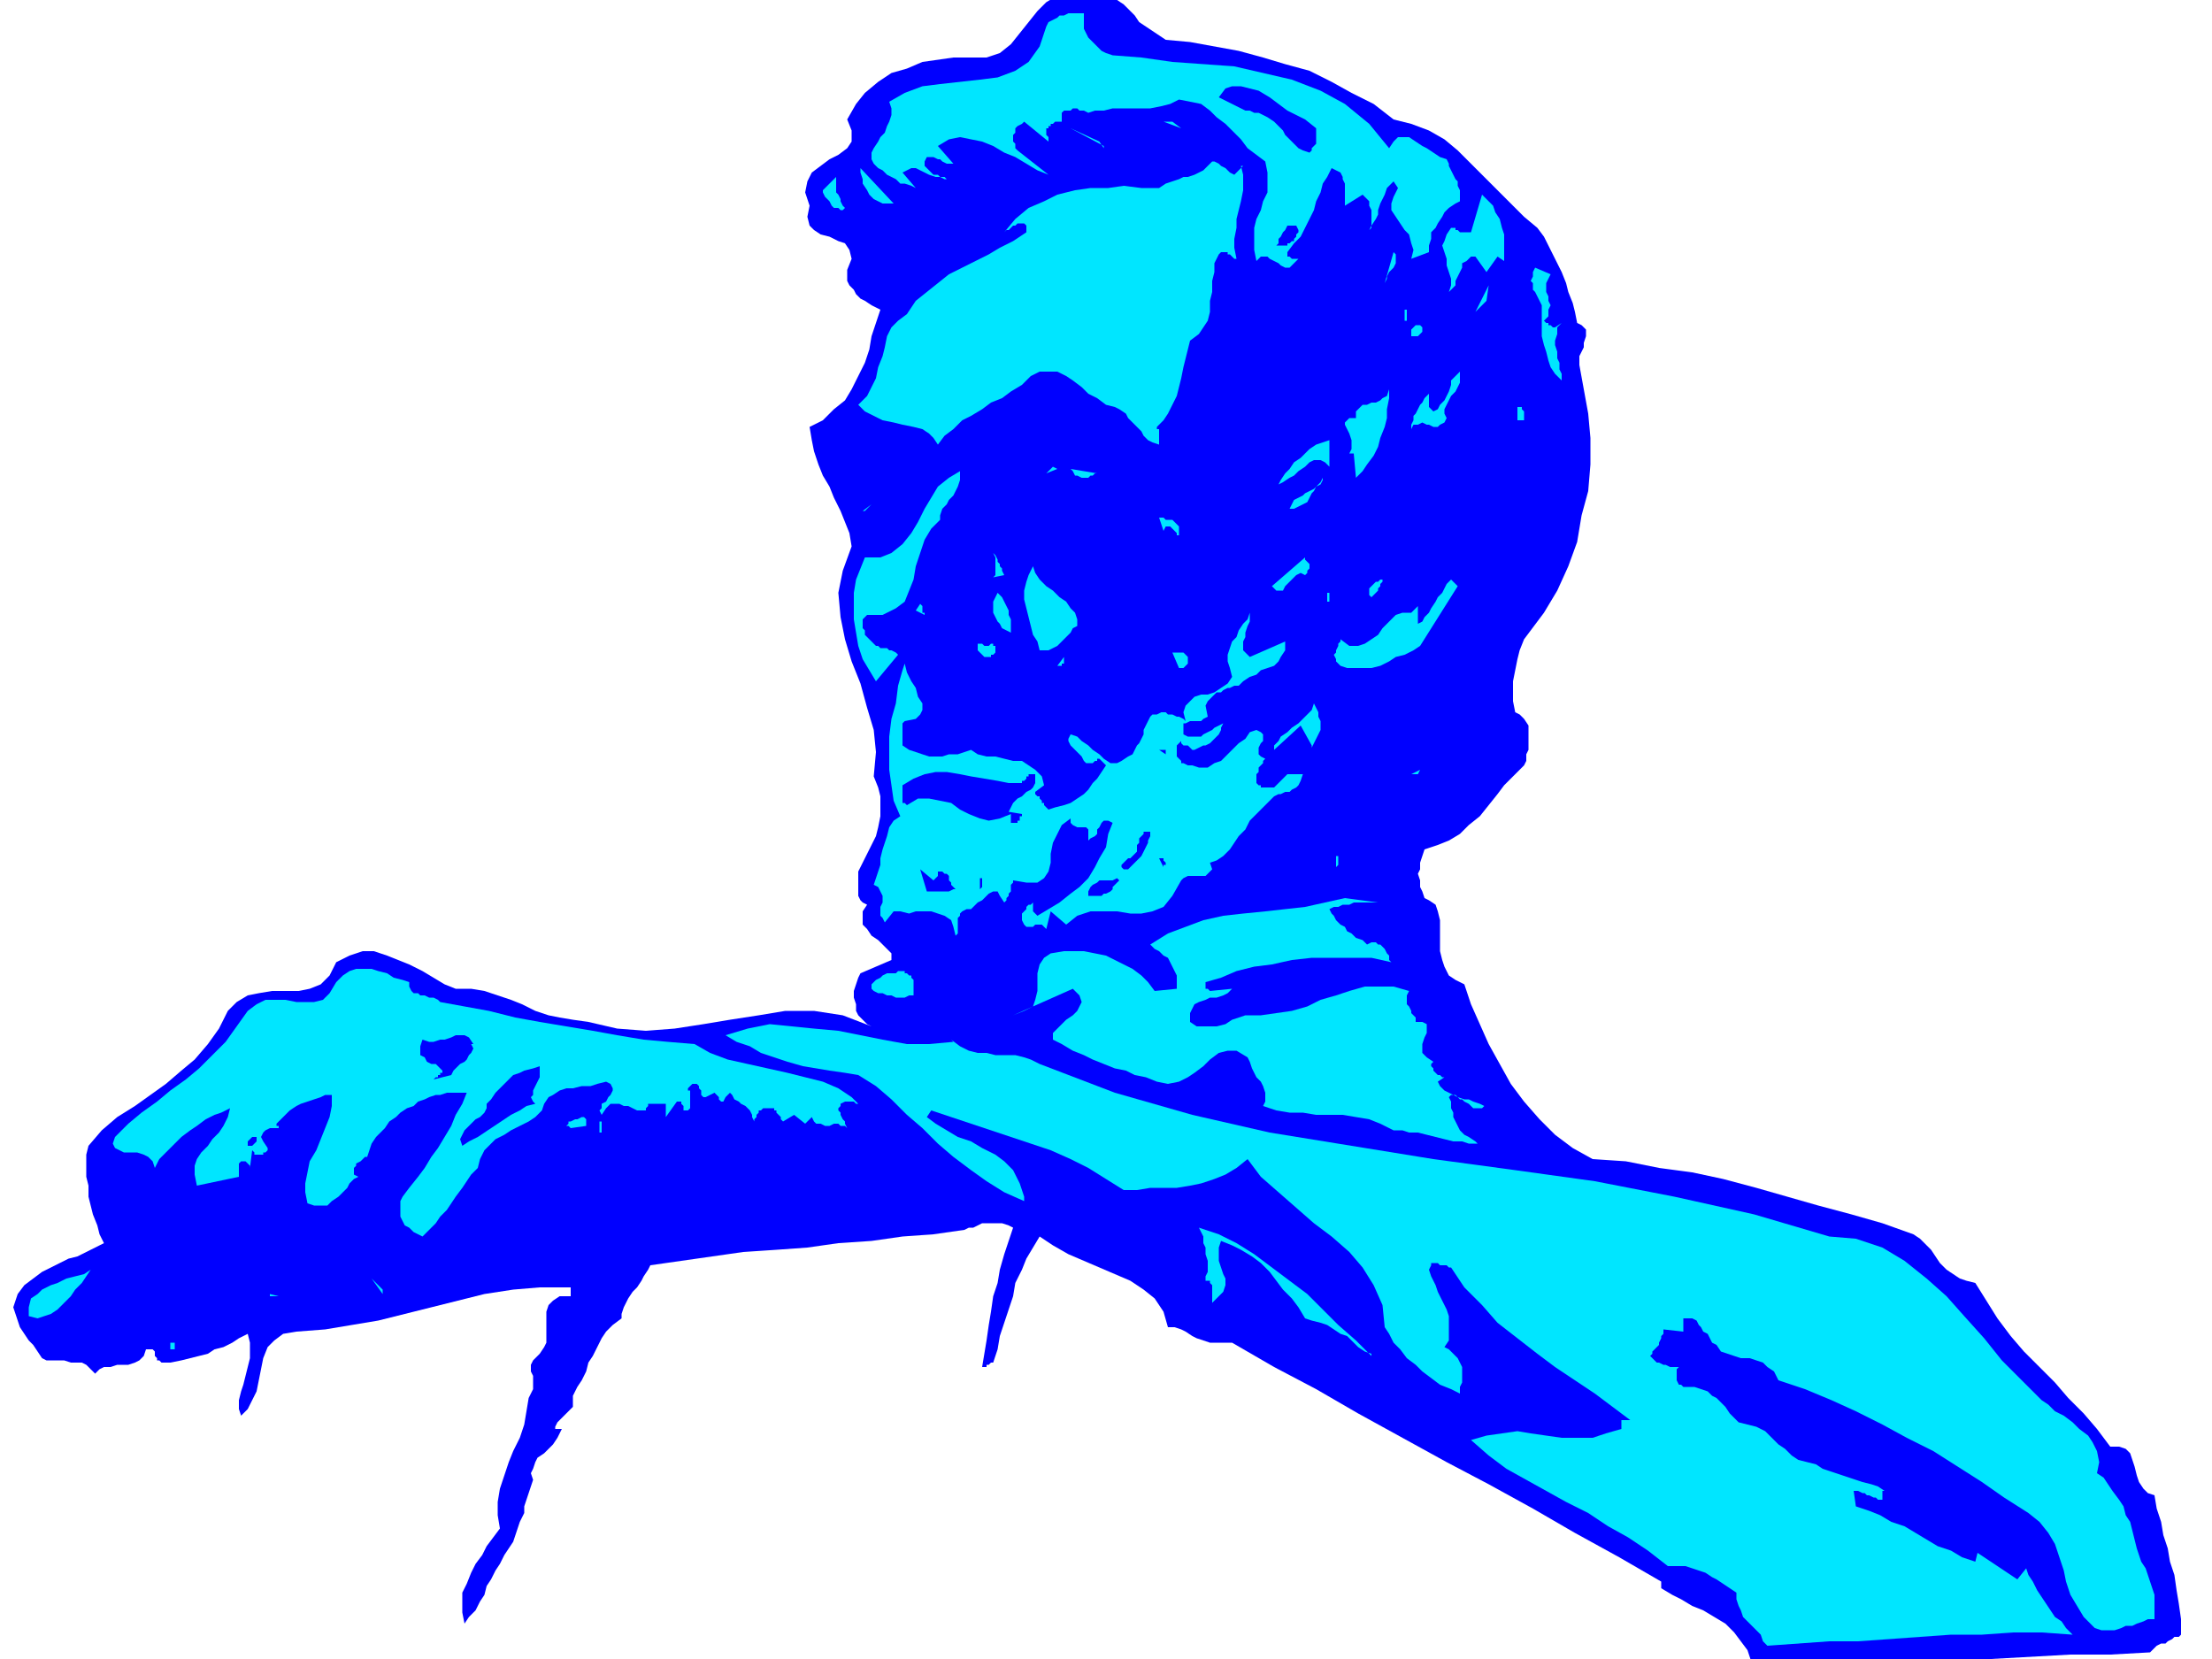 <svg xmlns="http://www.w3.org/2000/svg" width="133.333" height="100" fill-rule="evenodd" stroke-linecap="round" preserveAspectRatio="none" viewBox="0 0 1000 750"><style>.pen1{stroke:none}.brush2{fill:#00f}.brush3{fill:#00e6ff}</style><path fill-rule="nonzero" d="m527 18 11 1 11 2 11 2 11 3 10 3 11 3 10 5 9 5 10 5 9 7 8 2 8 3 7 4 6 5 6 6 6 6 6 6 6 6 6 6 6 5 3 4 2 4 2 4 2 4 2 4 2 5 1 4 2 5 1 4 1 5 2 1 2 2v3l-1 3v2l-1 2-1 2v4l2 11 2 11 1 11v12l-1 12-3 11-2 12-4 11-5 11-6 10-3 4-3 4-3 4-2 5-1 4-1 5-1 5v9l1 5 2 1 2 2 2 3v11l-1 2v3l-1 2-4 4-5 5-3 4-4 5-4 5-5 4-4 4-5 3-5 2-6 2-1 3-1 3v3l-1 2 1 3v3l1 2 1 3 2 1 3 2 1 3 1 4v14l1 4 1 3 2 4 3 2 4 2 3 9 4 9 4 9 5 9 5 9 6 8 7 8 7 7 8 6 9 5 15 1 15 3 15 2 14 3 15 4 14 4 14 4 15 4 14 4 14 5 3 2 2 2 3 3 2 3 2 3 3 3 3 2 3 2 3 1 4 1 5 8 5 8 6 8 6 7 7 7 7 7 6 7 7 7 6 7 6 8h4l3 1 2 2 1 3 1 3 1 4 1 3 2 3 2 2 3 1 1 6 2 6 1 6 2 6 1 6 2 6 1 7 1 6 1 7v7l-1 1h-2l-1 1-2 1-1 1h-2l-2 1-1 1-1 1-1 1-18 1h-18l-18 1-18 1-17 1-18 1h-73l-2-6-3-4-3-4-4-4-5-3-5-3-5-2-5-3-4-2-5-3v-3l-19-11-20-11-19-11-20-11-19-10-20-11-20-11-19-11-19-10-19-11h-10l-3-1-3-1-2-1-3-2-2-1-3-1h-3l-2-7-4-6-5-4-6-4-7-3-7-3-7-3-7-3-7-4-6-4-3 5-3 5-2 5-3 6-1 6-2 6-2 6-2 6-1 6-2 6h-1l-1 1h-1v1h-2l1-6 1-6 1-7 1-6 1-7 2-6 1-6 2-7 2-6 2-6-2-1-3-1h-9l-2 1-2 1h-2l-2 1-14 2-14 1-14 2-15 1-14 2-14 1-15 1-14 2-14 2-14 2-1 2-2 3-1 2-2 3-2 2-2 3-1 2-1 2-1 3v2l-4 3-3 3-2 3-2 4-2 4-2 3-1 4-2 4-2 3-2 4v5l-1 1-1 1-2 2-1 1-1 1-1 1-1 2v1h3l-1 2-1 2-2 3-2 2-2 2-3 2-1 2-1 3-1 2 1 3-1 3-1 3-1 3-1 3v3l-2 4-1 3-1 3-1 3-2 3-2 3-2 4-2 3-2 4-2 3-1 4-2 3-2 4-3 3-2 3-1-5v-9l2-4 2-5 2-4 3-4 2-4 3-4 3-4-1-6v-6l1-6 2-6 2-6 2-5 3-6 2-6 1-6 1-6 1-2 1-2v-6l-1-2v-3l1-2 1-1 2-2 2-3 1-2v-14l1-3 2-2 3-2h5v-4h-14l-12 1-13 2-12 3-12 3-12 3-12 3-12 2-12 2-13 1-6 1-4 3-3 3-2 5-1 5-1 5-1 5-2 4-2 4-3 3-1-3v-4l1-4 1-3 1-4 1-4 1-4v-7l-1-4-4 2-3 2-4 2-4 1-3 2-4 1-4 1-4 1-5 1h-4l-1-1h-1v-1l-1-1v-2l-1-1h-3l-1 3-2 2-2 1-3 1h-5l-3 1h-3l-2 1-2 2-2-2-2-2-2-1h-5l-3-1h-8l-2-1-2-3-2-3-2-2-2-3-2-3-1-3-1-3-1-3 1-3 1-3 3-4 4-3 4-3 4-2 4-2 4-2 4-1 4-2 4-2 4-2-2-4-1-4-2-5-1-4-1-4v-5l-1-4v-10l1-4 6-7 7-6 8-5 7-5 7-5 7-6 6-5 6-7 5-7 4-8 4-4 5-3 5-1 6-1h12l5-1 5-2 4-4 3-6 6-3 6-2h5l6 2 5 2 5 2 6 3 5 3 5 3 5 2h7l6 1 6 2 6 2 5 2 6 3 6 2 5 1 6 1 7 1 13 3 13 1 13-1 13-2 12-2 13-2 12-2h13l13 2 13 5-2-1-2-2-2-2-1-2v-3l-1-3v-3l1-3 1-3 1-2 14-6v-3l-2-2-2-2-2-2-3-2-2-3-2-2v-6l2-3-2-1-1-1-1-2v-11l2-4 2-4 2-4 2-4 1-4 1-5v-9l-1-4-2-5 1-11-1-10-3-10-3-11-4-10-3-10-2-10-1-11 2-10 4-11-1-6-2-5-2-5-3-6-2-5-3-5-2-5-2-6-1-5-1-6 6-3 5-5 5-4 3-5 3-6 3-6 2-6 1-6 2-6 2-6-2-1-2-1-3-2-2-1-2-2-1-2-2-2-1-2v-5l2-5-1-4-2-3-3-1-4-2-4-1-3-2-2-2-1-4 1-5-2-6 1-5 2-4 4-3 4-3 4-2 4-3 2-3v-5l-2-5 4-7 4-5 6-5 6-4 7-2 7-3 7-1 7-1h15l6-2 5-4 4-5 4-5 4-5 4-4 5-3 5-2h7l8 2 4 1 3 1 3 2 2 2 3 3 2 3 3 2 3 2 3 2 3 2z" class="pen1 brush2"/><path fill-rule="nonzero" d="M490 6v7l1 2 1 2 2 2 2 2 2 2 2 1 3 1 13 1 14 2 14 1 14 1 13 3 13 3 13 5 11 6 11 9 9 11 2-3 2-2h5l3 2 3 2 2 1 3 2 3 2 3 1 1 2v1l1 2 1 2 1 2 1 1v2l1 2v5l-2 1-3 2-2 2-1 2-2 3-1 2-2 2v3l-1 3v3l-8 3 1-4-1-3-1-4-2-2-2-3-2-3-2-3v-3l1-3 2-4-2-3-2 2-1 1-1 3-1 2-1 2-1 3v2l-1 2-2 3-1 2 1-1v-8l-1-2v-2l-2-2-1-1-8 5V83l-1-2v-1l-1-2-2-1-2-1-2 4-2 3-1 4-2 4-1 4-2 4-2 4-2 4-3 3-3 4v2h1l1 1h3l-2 2-2 2h-2l-2-1-1-1-2-1-2-1-1-1h-3l-2 2-1-5v-10l1-4 2-4 1-4 2-4v-9l-1-5-4-3-4-3-3-4-4-4-3-3-4-3-3-3-4-3-5-1-5-1-4 2-4 1-5 1h-17l-4 1h-4l-3 1-2-1h-2l-1-1h-2l-1 1h-3l-1 1v4h-3l-1 1h-1v1h-1v1h-1v3l1 1v2l-11-9-1 1-2 1-1 1v2l-1 1v3l1 1v2l1 1 14 11-5-2-5-3-5-3-5-2-5-3-5-2-5-1-5-1-5 1-5 3 7 8h-3l-2-1-1-1h-1l-2-1h-3l-1 2v2l1 1 1 1 1 1 1 1h2l1 1h2l1 1h2-3l-2-1h-2l-3-1-2-1-2-1-2-1h-2l-2 1-2 1 6 7-2-1-3-1h-2l-2-2-2-1-2-1-2-2-2-1-2-2-1-2v-3l1-2 2-3 1-2 2-2 1-3 1-2 1-3v-3l-1-3 7-4 8-3 8-1 9-1 9-1 8-1 8-3 6-4 5-7 3-9 1-2 2-1 2-1 1-1h2l2-1h8z" class="pen1 brush3"/><path fill-rule="nonzero" d="M595 58v7l-1 1-1 1v1l-1 1-3-1-2-1-2-2-2-2-2-2-1-2-2-2-2-2-3-2-2-1-2-1h-2l-2-1h-2l-2-1-2-1-2-1-2-1-2-1-2-1 3-4 3-1h4l4 1 4 1 5 3 4 3 4 3 4 2 4 2 5 4z" class="pen1 brush2"/><path fill-rule="nonzero" d="m534 58-8-3h4l4 3zm-35 8-15-8 13 6 2 3zm62 9 1 4v7l-1 5-1 4-1 4v4l-1 5v4l1 5h-1l-1-1-1-1h-1v-1h-3l-1 1-2 4v4l-1 4v5l-1 4v5l-1 4-2 3-2 3-4 3-1 4-1 4-1 4-1 5-1 4-1 4-2 4-2 4-2 3-3 3v1h1v7l-3-1-2-1-2-2-1-2-2-2-2-2-2-2-1-2-3-2-2-1-4-1-4-3-4-2-3-3-4-3-3-2-4-2h-8l-4 2-4 4-5 3-4 3-5 2-4 3-5 3-4 2-4 4-4 3-3 4-2-3-2-2-3-2-4-1-5-1-4-1-5-1-4-2-4-2-3-3 4-4 2-4 2-4 1-5 2-5 1-4 1-5 2-4 3-3 4-3 4-6 5-4 5-4 5-4 6-3 6-3 6-3 5-3 6-3 6-4v-3l-1-1h-3l-1 1h-1l-1 1-1 1h-1l-1 1 5-6 6-5 7-3 6-3 8-2 7-1h8l7-1 8 1h8l3-2 3-1 3-1 2-1h2l3-1 2-1 2-1 2-2 2-2h1l2 1 1 1 2 1 1 1 1 1 2 1 1-1 1-1 2-2zM404 92h-5l-2-1-2-1-2-2-1-2-2-3v-2l-1-3v-2l15 16zm-22 2-1 1h-1l-1-1h-2l-1-1-1-2-1-1-1-1-1-2v-1l6-6v7l1 1 1 2v1l1 2 1 1zm298 24-3-2-5 7-5-7h-2l-2 2-2 1v2l-1 2-1 2-1 2v2l-2 2-1 1 1-3v-3l-1-3-1-3v-3l-1-3-1-3 1-2 1-3 2-3h2v1h1l1 1h5l5-17 2 2 3 3 1 3 2 3 1 4 1 3v12z" class="pen1 brush3"/><path fill-rule="nonzero" d="M587 104v1l-1 1v1l-1 1v1h-1l-1 1h-1v1h-5l1-1v-2l1-1 1-2 1-1 1-2h4l1 2z" class="pen1 brush2"/><path fill-rule="nonzero" d="m626 128 4-14 1 1v4l-1 2-1 1-1 1-1 2v1l-1 2zm75-4-1 2-1 2v4l1 2v2l1 2-1 2v3l-2 2 1 1h1v1h1l1 1h1l3-2-2 2v3l-1 3v2l1 3v3l1 2v3l1 2v3l-3-3-2-3-1-3-1-4-1-3-1-4v-14l-1-2-1-2-1-2-1-1v-3l-1-1 1-2v-2l1-2 7 3zm-34 17 6-12-1 7-5 5zm-32 4v-5h1v5zm8 3v2l-1 1-1 1h-3v-3l1-1 1-1h2l1 1zm17 20v5l-1 2-1 2-2 2-1 2-1 2-1 2v2l1 2-1 2-2 1-1 1h-2l-2-1h-1l-2-1-2 1h-2l-1 2v-2l1-2v-2l1-1 1-2 1-2 1-1 1-2 1-1 1-1v6l1 1 1 1 2-1 1-2 2-2 1-2 1-2 1-3v-2l1-1 2-2 1-1zm-60 1 5 7-5-7zm13 47-1-11h-2l1-2v-4l-1-3-1-2-1-2v-1l1-1 1-1h3v-3l2-2 1-1h2l2-1h2l2-1 1-1 2-1 1-3v4l-1 5v4l-1 4-2 5-1 4-2 4-3 4-2 3-3 3zm76-30v4h-3v-6h2v1l1 1zm-88 25-2-2-2-1h-3l-2 1-2 2-3 2-2 2-2 1-3 2-2 1 1-2 2-3 2-2 2-3 3-2 2-2 2-2 3-2 3-1 3-1v12zm-128 3 3-3 2 1-5 2zm23 0h-1l-1 1h-1l-1 1h-3l-2-1h-1l-1-2-1-1 12 2zm-71 21-4 4-3 5-2 6-2 6-1 6-2 5-2 5-4 3-6 3h-7l-1 1-1 1v4l1 1v2l1 1 1 1 1 1 1 1 1 1h1l1 1h3l1 1h1l2 1 1 1-10 12-3-5-3-5-2-6-1-6-1-6v-12l1-6 2-5 2-5h7l5-2 5-4 4-5 3-5 3-6 3-5 3-5 5-4 5-3v4l-1 3-1 2-1 2-2 2-1 2-2 2-1 3v2zm173-19-1 2-2 2-1 2-1 1-1 2-1 2-2 1-2 1-2 1h-2l1-2 1-2 2-1 2-1 1-1 2-1 2-1 1-1 2-1 1-2zm-208 15 4-3-3 3h-1zm143 7v4h-1v-1l-1-1-1-1-1-1h-2l-1 2-2-6h2l1 1h3l1 1 1 1 1 1zm-79 22-5 1 1-1v-8l-1-2v-1 1l1 1 1 2v1l1 1v1l1 1v1l1 2v1zm136 0-2-1-2 1-1 1-1 1-2 2-1 1-1 2h-3l-2-2 15-13v1l1 1 1 1v2l-1 1v1l-1 1zm-103 23-2 1-1 2-1 1-2 2-1 1-2 2-2 1-2 1h-4l-1-4-2-3-1-4-1-4-1-4-1-4v-4l1-4 1-3 2-4 1 3 2 3 3 3 3 2 3 3 3 2 2 3 2 2 1 3v3zm138-22v2l-1 1v1l-1 1v1l-1 1-1 1-1 1-1-1v-3l1-1 1-1 1-1h1l1-1h1zm34 4-17 27-3 2-4 2-4 1-3 2-4 2-4 1h-11l-3-1-1-1-1-1v-1l-1-2 1-1v-1l1-2v-1l1-1v-1l4 3h4l3-1 3-2 3-2 2-3 3-3 3-3 3-1h4l3-3v8l2-1 1-2 2-2 1-2 2-3 1-2 2-2 1-2 1-2 2-2 3 3zm-202 21-2-1-2-1-1-2-1-1-1-2-1-2v-5l1-2 1-2 1 1 1 1 1 2 1 2 1 2v2l1 2v6zm143-18h1v4h-1v-4zm-182 10-4-2 2-3 1 1v3h1v1z" class="pen1 brush3"/><path fill-rule="nonzero" d="m565 297 16-7v4l-2 3-1 2-2 2-3 1-3 1-2 2-3 1-3 2-2 2h-2l-2 1h-1l-2 1-1 1h-2l-1 1-2 2-1 1-1 2 1 5-2 1-1 1h-5l-2 1h-1v5l2 1h6l1-1 2-1 2-1 1-1 2-1 2-1-1 2v1l-1 2-1 1-1 1-1 1-1 1-2 1h-1l-2 1-2 1h-1l-1-1-1-1h-2l-1-1v-1l-1 1-1 1v5l1 1 1 1v1h1l2 1h2l3 1h4l3-2 3-1 3-3 2-2 3-3 3-2 2-3 3-1 2 1 1 1v3l-1 1-1 2v3l1 1 2 1-1 1v1l-1 1-1 1v2l-1 1v4l1 1h1v1h6l1-1 1-1 1-1 1-1 1-1 1-1h7l-1 3-1 2-1 1-2 1-1 1h-2l-2 1h-1l-2 1-2 2-3 3-3 3-3 3-2 4-3 3-2 3-2 3-3 3-3 2-3 1 1 3-1 1-1 1-1 1h-8l-2 1-1 1-4 7-4 5-5 2-5 1h-5l-6-1h-12l-6 2-5 4-7-6-2 8-1-1-1-1h-3l-1 1h-3l-1-1-1-2v-3l1-1 1-1v-1l1-1h1l1-1v4l1 1 1 1 5-3 5-3 5-4 4-3 4-4 3-5 2-4 3-5 1-6 2-5-2-1h-2l-1 1-1 2-1 1v2l-1 1-2 1-1 1v-5l-1-1h-4l-2-1-1-1v-2l-4 3-2 4-2 4-1 5v4l-1 4-2 3-3 2h-5l-6-1v1l-1 1v3l-1 1v1l-1 1v1l-1 1-2-3-1-2h-2l-2 1-1 1-2 2-2 1-2 2-1 1h-2l-2 1-1 1v1l-1 1v7l-1 1-1-4-1-3-3-2-3-1-3-1h-7l-3 1-4-1h-3l-4 5-1-2-1-1v-4l1-2v-3l-1-2-1-2-2-1 1-3 1-3 1-3v-3l1-4 1-3 1-3 1-4 2-3 3-2-3-7-1-7-1-7v-15l1-8 2-7 1-8 2-7 2-6-1 3 1 4 2 4 2 3 1 4 2 3v3l-1 2-2 2-5 1-1 1v10l3 2 3 1 3 1 3 1h6l3-1h4l3-1 3-1 3 2 4 1h4l4 1 4 1h4l3 2 3 2 3 3 1 4-4 3v1l1 1h1v1l1 1v1h1v1l1 1 1 1 3-1 4-1 3-1 3-2 3-2 2-2 2-3 2-2 2-3 2-3-3-3h-1v1h-1l-1 1h-3l-1-1-1-2-1-1-1-1-1-1-1-1-1-1-1-2v-1l1-2 3 1 2 2 3 2 2 2 3 2 2 2 3 2h3l2-1 3-2 2-1 1-2 1-2 1-1 1-2 1-2v-2l1-2 1-2 1-2 1-1h2l2-1h2l1 1h2l2 1h1l2 1 1 1-1-4 1-3 2-2 2-2 3-1h3l3-1 3-2 3-2 2-3-1-4-1-3v-3l1-3 1-3 2-2 1-3 2-3 2-2 1-3v4l-1 2-1 3v2l-1 2v4l1 1 2 2z" class="pen1 brush3"/><path fill-rule="nonzero" d="M449 295h1l-1 1h-1v1h-3l-1-1-1-1-1-1v-3h2l1 1h2l1-1v-1 1h1v1h1v3zm55-3 6 15-6-15zm32 9-1 1h-2l-3-7h5l1 1 1 1v3l-1 1zm-57 0h-1l3-4v3h-1v1zm114 36-5-9-12 11v-2l2-2 1-2 3-2 2-2 3-2 2-2 2-2 2-2 1-3 1 2 1 2v2l1 2v4l-1 2-1 2-1 2-1 2z" class="pen1 brush3"/><path fill-rule="nonzero" d="m527 341-3-2h3v3z" class="pen1 brush2"/><path fill-rule="nonzero" d="m638 350 4-2-1 2h-3z" class="pen1 brush3"/><path fill-rule="nonzero" d="M462 354v-1h1l1-1v-1h1v-1h3v4l-1 2-1 1-2 1-2 2-2 1-2 2-1 2-1 2 6 1v1h-1v2h-1v1h-3v-4l-5 2-5 1-4-1-5-2-4-2-4-3-5-1-5-1h-5l-5 3-1-1h-1v-8l5-3 5-2 5-1h5l6 1 5 1 6 1 6 1 5 1h6zm58 21v3l-1 2v1l-1 2-1 2-1 2-2 2-1 1-2 2-1 1h-2l-1-1v-1l1-1 1-1 1-1h1l1-1 1-1 1-1v-3l1-1v-2l1-1 1-1v-1h3z" class="pen1 brush2"/><path fill-rule="nonzero" d="M605 387v4l-1 1v-5h1z" class="pen1 brush3"/><path fill-rule="nonzero" d="M527 390v1h-1v1l-2-4h2v1l1 1zm-105 7v1l1-1 1-1v-2h2l1 1h1l1 1v2l1 1v1l1 1 1 1h-1l-2 1h-10l-3-10 6 5zm83 0 1 1-1 1-1 1-1 1v1l-1 1-2 1h-1l-1 1h-6v-2l1-2 1-1 2-1 1-1h6l2-1h1zm-61 0v4l-1 1v-5h1z" class="pen1 brush2"/><path fill-rule="nonzero" d="M623 408h-11l-2 1h-3l-2 1h-2l-2 1 1 2 1 1 1 2 2 2 2 1 1 2 2 1 2 2 3 1 2 2 2-1h2l1 1h1l1 1 1 1 1 2 1 1v2l1 1-9-2h-27l-9 1-9 2-8 1-8 2-7 3-7 2v3h1l1 1 10-1-2 2-2 1-3 1h-3l-2 1-3 1-2 1-1 2-1 2v4l3 2h9l4-1 3-2 3-1 3-1h7l7-1 7-1 7-2 6-3 7-2 6-2 7-2h13l7 2-1 2v4l1 1 1 2v1l1 1 1 1v2h3l2 1v4l-1 2-1 3v4l2 2 3 2-1 1v1l1 1v1l1 1 1 1h1l1 1h1l-3 2 1 2 2 2 2 1 2 1 2 1 3 1h2l2 1 3 1 2 1-1 1h-4l-1-1-1-1-2-1-1-1h-1l-1-1-1-1h-2l-1 1 1 2v3l1 2v2l1 2 1 2 1 2 2 2 2 1 3 2 1 1h-4l-3-1h-4l-4-1-4-1-4-1-4-1h-4l-3-1h-4l-6-3-5-2-6-1-6-1h-12l-6-1h-6l-6-1-6-2 1-2v-4l-1-3-1-2-2-2-1-2-1-2-1-3-1-2-5-3h-4l-4 1-4 3-3 3-4 3-3 2-4 2-5 1-5-1-5-2-5-1-4-2-5-1-5-2-5-2-4-2-5-2-5-3-4-2v-3l2-2 2-2 2-2 3-2 2-2 1-2 1-2-1-3-3-3-27 12 5-2 4-2 1-3 1-4v-8l1-4 2-3 3-2 6-1h9l5 1 5 1 4 2 4 2 4 2 4 3 3 3 3 4 10-1v-6l-1-2-1-2-1-2-1-2-2-1-2-2-2-1-2-2 8-5 8-3 8-3 9-2 9-1 10-1 9-1 9-1 9-2 9-2 15 2zm-424 45 11 2 11 2 12 3 11 2 12 2 12 2 11 2 12 2 11 1 12 1 7 4 8 3 9 2 9 2 9 2 8 2 8 2 7 3 6 4 5 5-1-1-1-1h-1l-1-1h-4l-2 1v1l-1 1v1l1 1v1l1 2 1 1v1l1 2-1-1h-2l-1-1h-2l-2 1h-2l-2-1h-2l-1-1-1-2-3 3-5-4-5 3-1-1v-1l-1-1-1-1v-1h-1v-1h-5l-1 1h-1v1l-1 1v1l-1 1v1l-1-2v-1l-1-2-1-1-1-1-2-1-1-1-2-1-1-2-1-1-2 2-1 2h-1l-1-1v-1l-1-1-1-1-2 1-2 1h-1l-1-1v-2l-1-1v-1l-1-1h-2l-2 2v1h1v8l-1 1h-2v-2l-1-1v-1h-2l-5 7v-6h-8v1l-1 1v1h-4l-2-1-2-1h-2l-2-1h-4l-2 2-2 3-1-2 1-1v-2l2-1 1-2 1-1 1-2v-1l-1-2-2-1-4 1-3 1h-4l-4 1h-3l-3 1-3 2-2 1-2 3-1 3-3 3-3 2-4 2-4 2-3 2-4 2-3 3-2 2-2 4-1 4-3 3-2 3-2 3-3 4-2 3-2 3-3 3-2 3-3 3-3 3-2-1-2-1-2-2-2-1-1-2-1-2v-7l1-2 3-4 4-5 3-4 3-5 3-4 3-5 3-5 2-5 3-5 2-5h-9l-3 1h-2l-3 1-2 1-3 1-2 2-3 1-3 2-2 2-3 2-2 3-2 2-2 2-2 3-1 3-1 3h-1l-1 1-1 1-2 1v1l-1 1v3l2 1-2 1-2 2-1 2-2 2-2 2-3 2-2 2h-6l-3-1-1-5v-4l1-5 1-5 3-5 2-5 2-5 2-5 1-5v-5h-3l-2 1-3 1-3 1-3 1-2 1-3 2-2 2-2 2-2 2v1h1v1h1v1h-1 1v-1h-5l-2 1-1 1-1 2 1 2 2 3v1l-1 1h-1v1h-4v-1l-1-1-1 8v-1l-1-1-1-1h-2l-1 1v6l-19 4-1-5v-4l1-3 2-3 3-3 2-3 3-3 2-3 2-4 1-4-4 2-3 1-4 2-4 3-3 2-4 3-3 3-4 4-3 3-2 4-1-3-2-2-2-1-3-1h-6l-2-1-2-1-1-2 1-3 6-6 6-5 7-5 6-5 7-5 6-5 6-6 6-6 5-7 5-7 4-3 4-2h9l5 1h8l4-1 3-3 3-5 3-3 3-2 3-1h7l3 1 4 1 3 2 4 1 3 1v2l1 2 1 1h2l1 1h2l2 1h2l2 1 1 1zm214-8v5h-2l-2 1h-4l-2-1h-2l-2-1h-2l-2-1-1-1v-2l1-1 1-1 2-1 1-1 2-1h4l1-1h3v1h1l1 1h1v1l1 1v3z" class="pen1 brush3"/><path fill-rule="nonzero" d="m430 470 4 3 4 2 4 1h4l4 1h9l4 1 3 1 4 2 34 13 35 10 35 8 37 6 37 6 37 5 36 5 36 7 36 8 34 10 12 1 12 4 10 6 10 8 9 8 8 9 9 10 8 10 9 9 9 9 3 2 3 3 4 2 4 3 3 3 4 3 2 3 2 4 1 5-1 5 3 2 2 3 2 3 3 4 2 3 1 4 2 3 1 4 1 4 1 4 1 3 1 3 2 3 1 3 1 3 1 3 1 3v11h-3l-2 1-3 1-2 1h-3l-2 1-3 1h-6l-3-1-5-5-3-5-3-5-2-6-1-5-2-6-2-6-3-5-4-5-5-4-11-7-10-7-11-7-11-7-12-6-11-6-12-6-11-5-12-5-12-4-2-4-3-2-2-2-3-1-3-1h-4l-3-1-3-1-3-1-2-3-2-1-1-2-1-2-2-1-1-2-1-1-1-2-2-1h-4v6l-9-1v2l-1 1v1l-1 2v1l-1 1-1 1-1 1v1l-1 1 1 1 1 1 1 1h1l2 1h1l2 1h5-1l-1 1v5l1 2h1l1 1h5l3 1 3 1 2 2 2 1 2 2 2 2 2 3 2 2 2 2 4 1 4 1 4 2 3 3 3 3 3 2 3 3 3 2 4 1 4 1 3 2 3 1 3 1 3 1 3 1 3 1 3 1 4 1 3 1 3 2h-1v4h-2l-1-1h-1l-2-1h-1l-1-1h-1l-2-1h-2l1 7 6 2 5 2 5 3 6 2 5 3 5 3 5 3 6 2 5 3 6 2 1-4 18 12 4-5 1 3 2 3 2 4 2 3 2 3 2 3 2 3 3 2 2 3 3 3-14-1h-13l-14 1h-14l-14 1-14 1-14 1h-13l-14 1-14 1-2-2-1-3-2-2-2-2-2-2-2-2-1-3-1-2-1-3v-3l-3-2-3-2-3-2-2-1-3-2-3-1-3-1-3-1h-8l-9-7-9-6-9-5-9-6-10-5-9-5-9-5-9-5-8-6-8-7 7-2 7-1 7-1 6 1 7 1 7 1h14l6-2 7-2v-4h4l-8-6-8-6-9-6-9-6-8-6-9-7-9-7-7-8-8-8-6-9h-1l-1-1h-3l-1-1h-3v1l-1 2 1 3 2 4 1 3 2 4 2 4 1 3v11l-2 3 2 1 2 2 2 2 1 2 1 2v7l-1 2v3l-4-2-5-2-4-3-4-3-3-3-4-3-3-4-3-3-2-4-2-3-1-10-4-9-5-8-6-7-8-7-8-6-8-7-8-7-8-7-6-8-5 4-5 3-5 2-6 2-5 1-6 1h-12l-6 1h-6l-8-5-8-5-8-4-9-4-9-3-9-3-9-3-9-3-9-3-9-3-2 3 4 3 5 3 5 3 6 2 5 3 6 3 4 3 4 4 3 6 2 6v2l-9-4-8-5-7-5-8-6-7-6-7-7-7-6-7-7-7-6-8-5-6-1-7-1-6-1-6-1-7-2-6-2-6-2-5-3-6-2-5-3 10-3 10-2 10 1 10 1 11 1 10 2 10 2 11 2h10l11-1z" class="pen1 brush3"/><path fill-rule="nonzero" d="m213 472 1 2-1 2-1 1-1 2-1 1-2 1-1 1-1 1-1 1-1 2-8 2 1-1h1v-1h1v-1h1v-1l-1-1-1-1-1-1h-2l-2-1-1-2-2-1v-4l1-3 3 1h2l3-1h2l3-1 2-1h4l2 1 2 3zm31 10v5l-1 2-1 2-1 2v2l-1 1 1 2 1 1-4 1-3 2-4 2-3 2-3 2-3 2-3 2-3 2-4 2-3 2-1-3 1-2 1-2 1-1 2-2 2-2 2-1 2-2 1-2v-2l2-2 2-3 2-2 2-2 2-2 2-2 3-1 2-1 4-1 3-1z" class="pen1 brush2"/><path fill-rule="nonzero" d="m265 509-7 1-1-1h-1l1-1v-1h1l2-1h1l2-1h1l1 1v4zm6-2h1v5h-1v-5z" class="pen1 brush3"/><path fill-rule="nonzero" d="M116 514v2l-1 1-1 1h-2v-2l1-1 1-1h2z" class="pen1 brush2"/><path fill-rule="nonzero" d="m172 524-6 6 6-6zm448 88-3-1-3-2-2-2-3-3-3-1-3-2-3-2-3-1-4-1-3-1-3-5-3-4-4-4-3-4-3-4-4-4-4-3-5-3-4-2-5-2-1 3v6l1 3 1 3 1 2v3l-1 3-2 2-3 3v-8l-1-1v-1h-2v-2l1-2v-5l-1-3v-3l-1-2v-3l-1-2-1-2 9 3 8 4 8 5 8 6 8 6 8 6 7 7 7 7 8 7 7 7zM41 574l-2 3-2 3-3 3-2 3-3 3-3 3-3 2-3 1-3 1-4-1v-4l1-4 3-2 2-2 4-2 3-1 4-2 4-1 4-1 3-2zm132 11-5-7 5 5v2zm-51 0 4 1h-4zm-43 25h-2v-3h2v3zm153 62-2 7 2-7z" class="pen1 brush3"/></svg>
